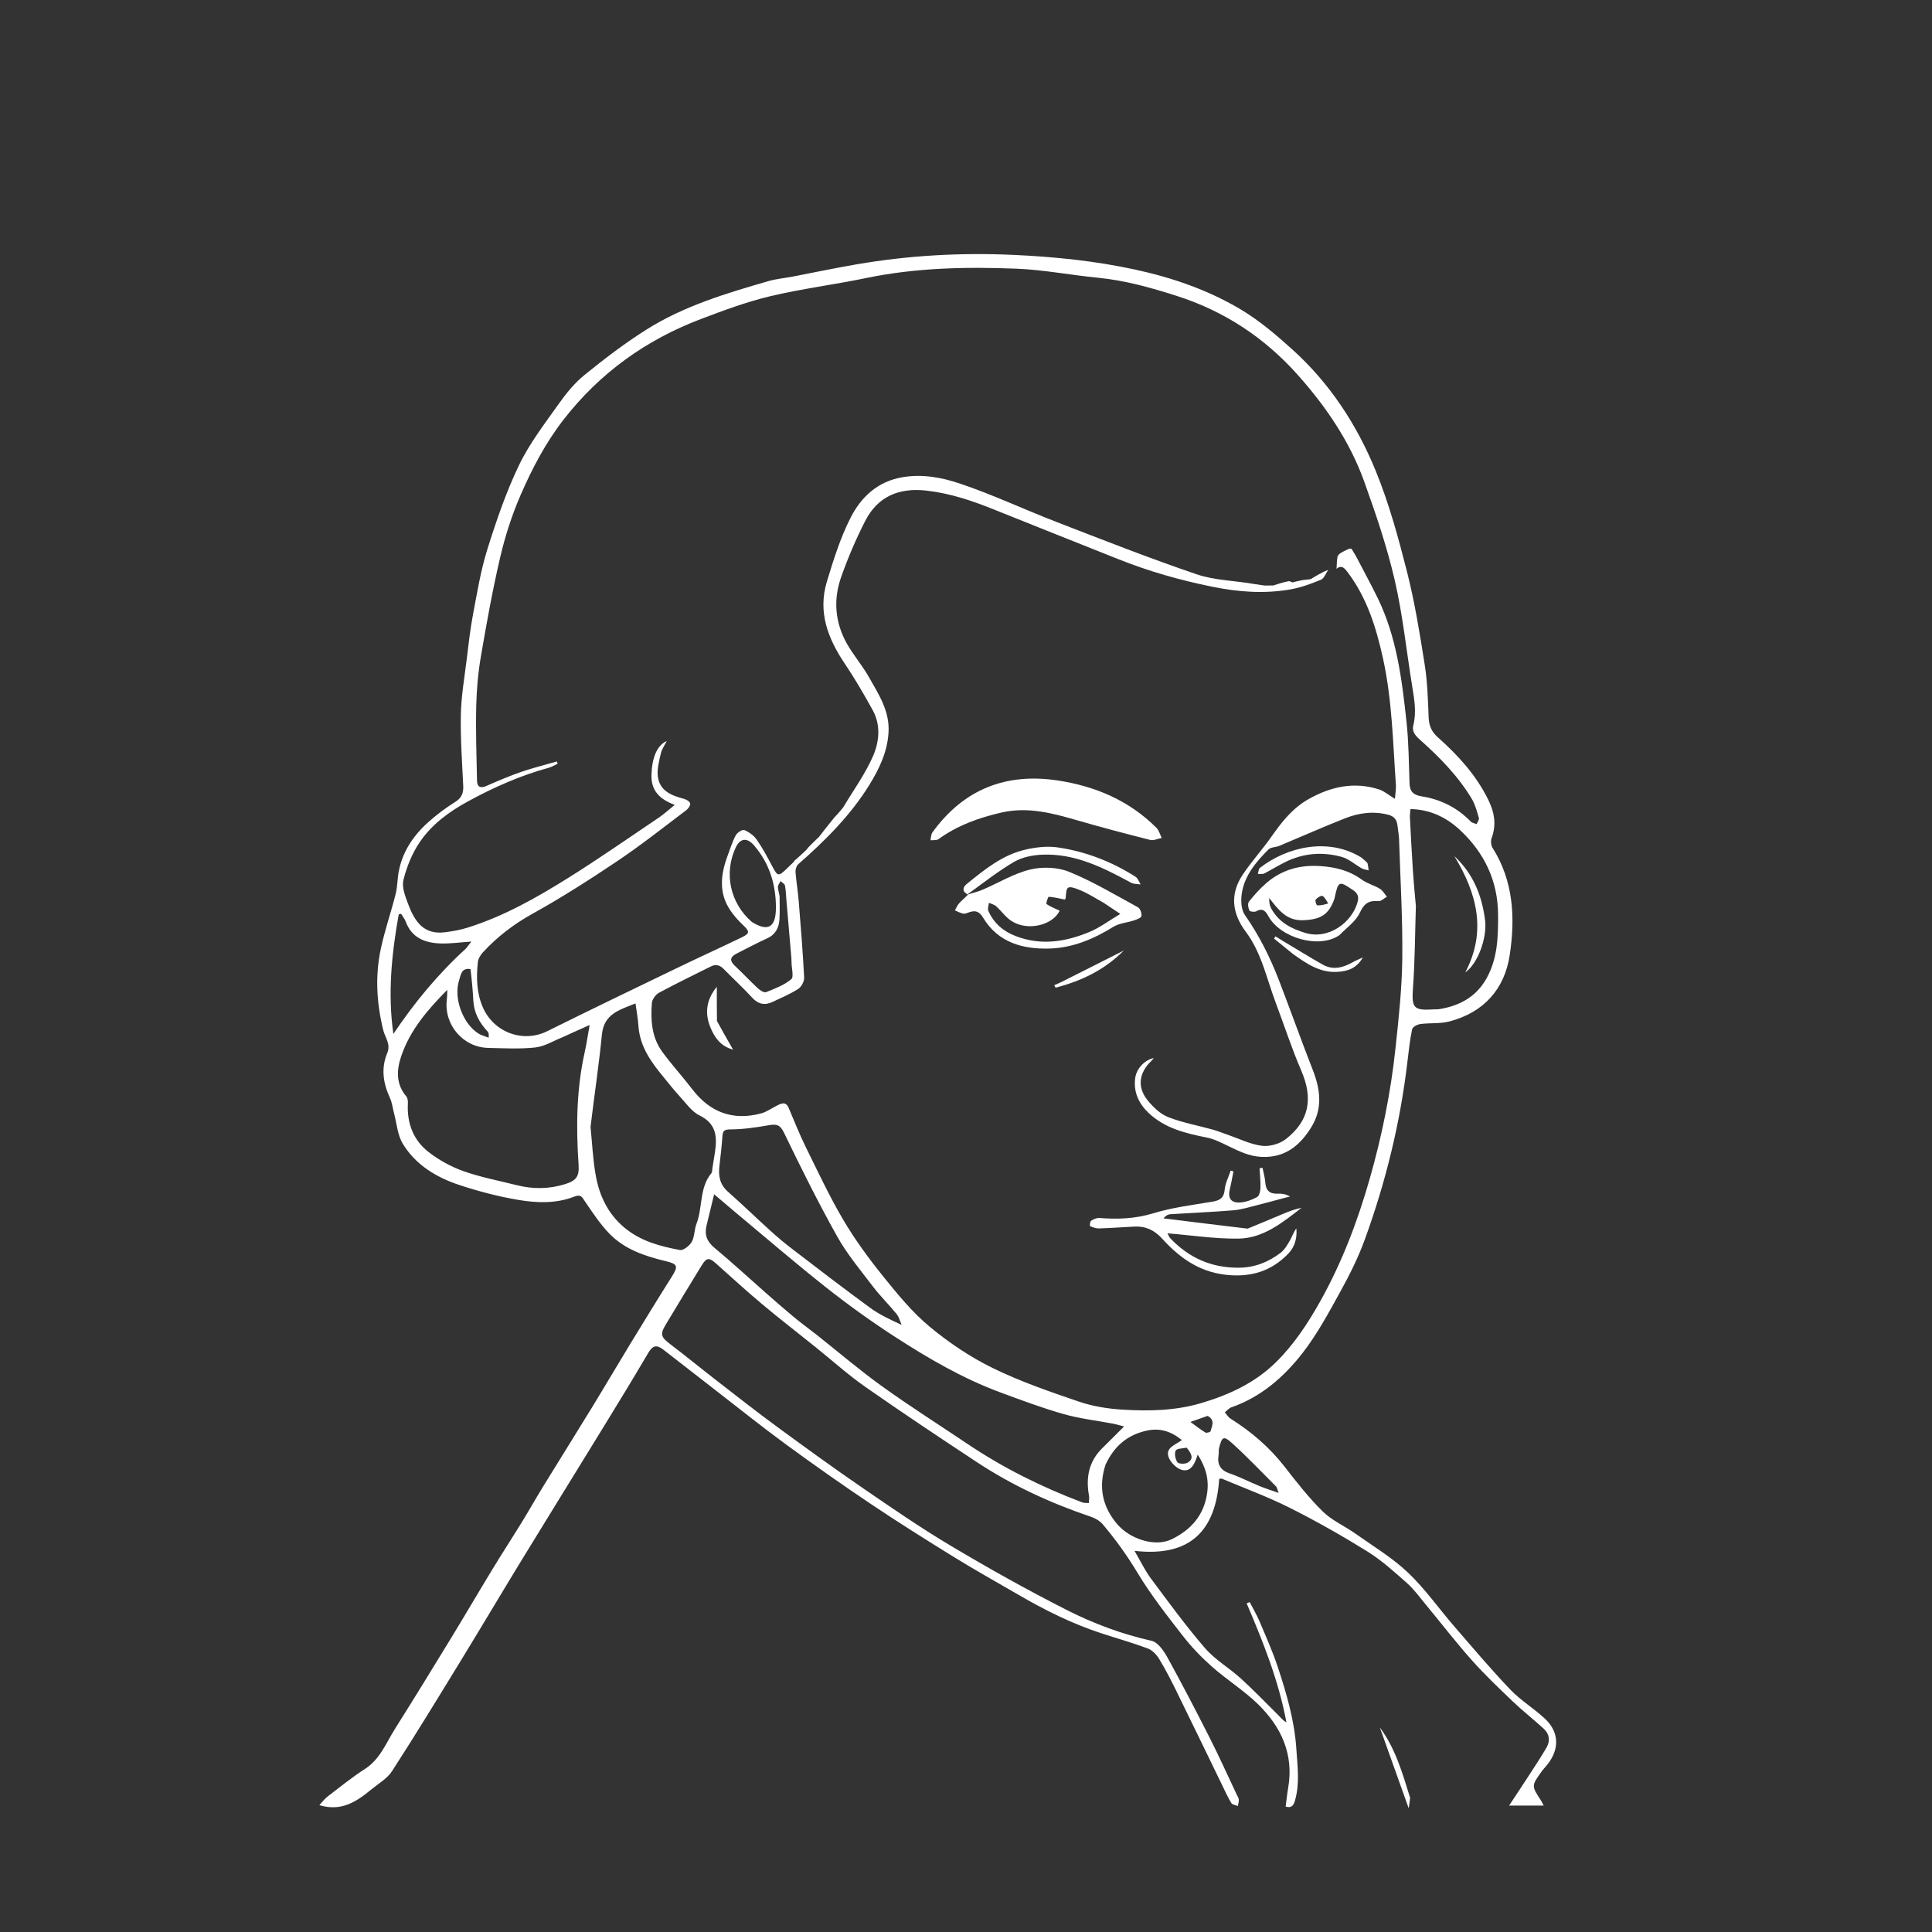 <svg width="1080" height="1080" viewBox="0 0 1080 1080" fill="none" xmlns="http://www.w3.org/2000/svg">
<rect x="0" y="0" width="1080" height="1080" fill="#333333" stroke="none"/>
<g clip-path="url(#clip0_2_276)">
<path d="M443.275 154.597C455.412 152.221 467.12 149.787 478.898 147.759C507.86 142.774 537.083 141.143 566.396 142.48C589.296 143.525 612.06 145.81 634.595 150.704C655.294 155.199 675.054 162.024 693.146 172.711C703.752 178.976 713.379 187.189 722.572 195.494C743.402 214.308 758.547 237.527 769.046 263.247C776.478 281.451 781.723 300.663 786.568 319.774C790.887 336.807 793.686 354.259 796.433 371.641C797.957 381.282 798.231 391.147 798.611 400.929C798.792 405.598 800.203 408.995 803.769 412.167C814.991 422.146 825.043 433.151 831.816 446.799C835.291 453.801 836.693 460.821 833.837 468.449C833.242 470.039 833.463 472.564 834.365 473.99C846.14 492.6 847.057 513.245 843.951 533.861C841.072 552.976 829.345 566.024 810.167 571.004C804.989 572.348 799.327 571.73 793.946 572.448C792.264 572.673 789.65 574.09 789.385 575.363C788.137 581.348 787.468 587.462 786.754 593.549C782.767 627.534 774.673 660.567 763.019 692.677C759.358 702.765 754.507 712.514 749.311 721.927C742.76 733.796 736.279 745.929 727.978 756.549C717.604 769.819 704.885 780.948 688.395 786.684C686.999 787.17 685.906 788.529 684.672 789.482C685.715 790.672 686.549 792.193 687.833 793C699.442 800.301 709.675 809.035 718.142 819.942C724.852 828.587 731.661 837.282 739.436 844.929C744.538 849.946 751.555 852.968 757.504 857.18C767.504 864.26 778.183 870.683 787.011 879.037C796.566 888.078 804.234 899.097 812.897 909.104C823.218 921.026 833.399 933.1 844.279 944.499C850.067 950.563 857.509 955.015 863.654 960.782C871.699 968.332 871.854 977.975 864.802 986.622C863.75 987.913 862.595 989.129 861.631 990.482C856.07 998.286 856.089 998.294 861.356 1006.39C861.792 1007.05 862.114 1007.8 862.923 1009.33C856.529 1009.33 850.762 1009.33 843.596 1009.33C847.674 1003.14 851.383 997.584 855.013 991.978C858.253 986.976 861.568 982.011 864.543 976.852C866.697 973.117 866.13 969.278 862.938 966.35C857.315 961.194 851.271 956.487 845.76 951.219C837.867 943.675 829.924 936.124 822.677 927.976C813.747 917.937 805.538 907.258 796.961 896.902C793.575 892.813 790.427 888.408 786.486 884.921C779.421 878.672 772.326 872.223 764.363 867.274C750.315 858.542 735.869 850.352 721.092 842.923C708.795 836.741 695.788 831.971 683.081 826.608C682.685 826.441 682.136 826.637 681.541 826.671C679.668 855.391 665.686 870.546 634.195 866.93C637.687 872.889 640.076 877.977 643.368 882.392C653.183 895.554 662.866 908.872 673.58 921.283C679.246 927.845 687.175 932.4 693.671 938.314C701.008 944.992 707.898 952.161 714.944 959.157C716.186 960.391 717.236 961.819 719.117 962.784C714.791 939.556 706.094 917.841 696.886 896.286C697.447 896.051 698.009 895.816 698.57 895.582C700.411 899.134 702.489 902.585 704.045 906.258C707.61 914.674 711.368 923.05 714.235 931.711C719.184 946.663 723.621 961.711 724.664 977.679C725.296 987.347 726.646 996.841 723.943 1006.37C723.157 1009.14 722.06 1010.94 718.688 1009.88C719.16 1006.32 719.492 1002.92 720.077 999.567C723.382 980.633 716.192 965.229 703.089 952.503C695.292 944.93 685.865 939.062 677.685 931.844C671.743 926.601 666.139 920.796 661.279 914.547C652.423 903.162 643.437 891.741 636.017 879.423C630.152 869.686 623.653 860.594 616.357 852.008C614.749 850.115 612.194 848.673 609.791 847.862C587.302 840.267 565.888 830.408 546.066 817.336C525.145 803.538 504.275 789.646 483.739 775.286C474.101 768.547 465.307 760.602 456.116 753.221C446.15 745.219 436.027 737.404 426.233 729.197C417.342 721.746 408.773 713.909 400.118 706.179C396.463 702.915 394.944 702.983 392.373 707.174C385.603 718.211 378.849 729.259 372.205 740.372C368.802 746.063 369.423 747.417 375.068 751.708C383.785 758.334 392.256 765.284 400.913 771.99C411.941 780.534 422.912 789.161 434.158 797.412C449.806 808.892 465.515 820.306 481.515 831.288C497.954 842.572 514.404 853.924 531.522 864.118C552.786 876.782 574.43 888.9 596.503 900.083C611.426 907.642 627.202 913.513 643.742 917.224C647.239 918.009 650.534 922.782 652.567 926.465C660.816 941.408 668.687 956.567 676.4 971.796C681.651 982.163 686.41 992.779 691.382 1003.29C691.809 1004.19 692.443 1005.1 692.504 1006.04C692.58 1007.2 692.158 1008.4 691.95 1009.58C690.708 1009.05 688.903 1008.87 688.326 1007.93C686.415 1004.82 684.916 1001.45 683.314 998.16C674.67 980.394 666.096 962.595 657.38 944.865C654.45 938.906 651.411 932.972 647.947 927.318C646.49 924.939 644.129 922.445 641.617 921.505C633.093 918.315 624.302 915.843 615.642 913.011C599.295 907.666 584.001 900.041 569.179 891.408C557.282 884.478 545.238 877.786 533.524 870.559C517.826 860.874 502.199 851.05 486.882 840.779C470.89 830.055 455.128 818.968 439.589 807.597C426.07 797.703 412.993 787.202 399.738 776.947C390.037 769.442 380.35 761.918 370.685 754.366C367.105 751.569 364.794 752.153 362.409 756.223C354.168 770.287 345.65 784.19 337.129 798.089C322.198 822.444 307.126 846.713 292.228 871.089C280.703 889.944 269.44 908.96 257.904 927.809C245.147 948.651 232.432 969.527 219.172 990.047C216.424 994.3 211.42 997.129 207.35 1000.49C199.215 1007.19 190.692 1012.83 178.533 1009.08C180.158 1007.35 181.455 1005.54 183.149 1004.25C190.002 999.006 196.732 993.543 203.972 988.886C212.507 983.397 215.836 974.308 220.831 966.388C231.558 949.382 242.064 932.235 252.541 915.073C260.244 902.456 267.692 889.683 275.378 877.054C280.735 868.253 286.361 859.616 291.755 850.837C295.841 844.187 299.67 837.378 303.756 830.727C312.784 816.028 321.96 801.421 330.964 786.708C337.994 775.219 344.799 763.593 351.808 752.091C359.678 739.179 367.57 726.279 375.645 713.495C379.111 708.008 378.885 706.606 372.508 705.079C360.729 702.258 349.278 698.506 340.669 689.635C335.455 684.262 331.266 677.84 327.014 671.616C325.367 669.204 324.778 667.443 321.062 668.903C310.849 672.917 299.986 672.491 289.513 670.711C278.428 668.827 267.414 665.947 256.733 662.406C243.924 658.159 232.363 651.191 225.18 639.389C222.209 634.507 221.807 628.057 220.264 622.312C219.496 619.454 219.2 616.388 217.976 613.747C214.156 605.508 212.921 597.135 216.484 588.632C218.573 583.646 215.242 579.971 214.216 575.789C210.524 560.726 209.633 545.55 212.871 530.409C215.087 520.048 218.589 509.968 221.19 499.68C222.198 495.693 222.112 491.444 222.863 487.376C224.939 476.123 231.042 467.099 239.375 459.629C244.049 455.439 249.145 451.614 254.467 448.291C258.165 445.981 259.14 443.26 258.946 439.216C258.306 425.935 257.35 412.63 257.624 399.357C257.835 389.116 259.627 378.899 260.876 368.69C261.903 360.292 262.826 351.857 264.402 343.554C266.721 331.333 268.713 318.943 272.419 307.119C277.428 291.137 282.889 275.123 290.119 260.066C295.957 247.91 304.418 236.947 312.274 225.851C316.467 219.929 321.223 214.078 326.818 209.543C337.871 200.583 349.257 191.886 361.276 184.299C382.284 171.038 405.965 163.962 429.628 157.129C433.918 155.89 438.455 155.504 443.275 154.597ZM720.675 324.842C721.101 325.03 721.527 325.218 722.567 325.551C724.107 325.159 725.647 324.766 727.991 324.306C729.329 324.154 730.667 324.002 732.684 323.755C734.62 322.547 736.556 321.339 739.094 320.118C740.112 319.576 741.129 319.034 742.461 318.577C741.146 320.462 740.23 323.308 738.441 324.052C732.962 326.33 727.259 328.434 721.441 329.461C706.89 332.03 692.398 330.961 677.903 328.032C659.783 324.371 642.114 319.373 624.958 312.496C601.83 303.226 578.638 294.112 555.535 284.782C543.325 279.851 530.974 275.716 517.774 274.241C502.633 272.548 490.708 277.45 483.69 291.154C478.494 301.3 473.979 311.884 470.186 322.634C465.799 335.067 466.743 347.68 473.156 359.327C476.83 366 481.984 371.854 485.725 378.497C491.147 388.126 497.437 397.449 496.694 409.494C496.022 420.404 491.506 429.786 486.025 438.677C475.456 455.822 461.284 469.875 446.24 483.103C445.218 484.002 444.597 486.004 444.702 487.425C445.108 492.876 446.051 498.287 446.492 503.737C447.645 517.98 448.795 532.228 449.525 546.495C449.633 548.591 447.992 551.652 446.214 552.798C441.762 555.665 436.793 557.744 431.982 560.036C427.559 562.142 423.867 561.422 420.392 557.629C415.332 552.106 409.795 547.023 404.548 541.668C402.406 539.482 400.152 538.85 397.37 540.249C387.699 545.112 377.934 549.799 368.415 554.942C366.544 555.954 364.579 558.615 364.416 560.655C363.651 570.224 364.279 579.811 370.166 587.897C375.423 595.119 381.512 601.729 386.942 608.833C396.88 621.837 409.731 626.611 425.431 622.408C428.551 621.572 431.35 619.537 434.294 618.048C436.813 616.774 439.275 615.614 440.864 619.316C443.947 626.496 446.787 633.798 450.235 640.799C457.06 654.66 463.613 668.714 471.448 681.998C477.996 693.101 485.729 703.608 493.826 713.663C501.788 723.55 509.998 733.582 519.69 741.635C530.451 750.576 542.399 758.605 554.947 764.748C570.374 772.302 586.801 777.951 603.108 783.509C610.88 786.158 619.325 787.511 627.551 788.003C642.162 788.877 656.808 788.627 671.111 784.444C686.804 779.855 701.406 773.121 713.151 761.609C723.152 751.806 730.878 740.104 737.748 727.912C750.072 706.044 758.921 682.69 765.764 658.66C772.531 634.892 777.457 610.642 780.081 586.037C781.861 569.347 783.708 552.576 783.888 535.824C784.127 513.552 782.795 491.261 782.075 468.981C781.995 466.498 781.455 464.032 781.208 461.551C780.894 458.405 779.474 456.367 776.24 455.505C767.844 453.268 759.655 454.374 751.826 457.47C739.49 462.348 727.358 467.743 715.111 472.85C713.137 473.673 710.394 473.521 709.06 474.865C702.11 481.869 695.627 489.451 694.148 499.6C693.587 503.452 693.805 508.502 695.876 511.46C703.864 522.87 710.001 535.133 714.964 548.03C721.352 564.629 727.31 581.394 733.792 597.955C738.119 609.01 739.566 619.709 732.869 630.37C726.464 640.569 718.285 647.234 705.298 646.709C698.297 646.426 692.577 643.495 686.599 640.637C682.75 638.796 678.824 636.732 674.704 635.916C662.853 633.567 651.207 630.773 642.146 622.21C636.643 617.01 633.474 610.465 634.606 602.505C635.327 597.436 639.728 592.537 644.982 591.458C644.311 592.248 643.971 592.729 643.553 593.128C636.611 599.739 635.568 607.828 641.621 615.204C644.697 618.952 648.665 622.761 653.04 624.478C661.006 627.602 669.589 629.136 677.885 631.443C680.725 632.233 683.473 633.358 686.267 634.317C692.622 636.501 698.852 639.662 705.381 640.506C709.679 641.061 715.332 639.458 718.783 636.773C732.027 626.466 734.071 613.949 727.427 598.522C722.045 586.022 717.84 573.018 713.041 560.265C708.02 546.92 705.197 532.6 696.431 520.889C688.677 510.53 687.443 499.83 694.662 488.984C699.603 481.56 705.696 474.911 710.816 467.595C716.568 459.375 722.599 451.708 731.607 446.653C744.063 439.663 756.973 436.854 770.826 441.267C773.754 442.2 776.265 444.442 779.769 446.566C780.013 443.302 780.464 441.02 780.308 438.779C778.658 415.111 778.228 391.309 773.09 368.001C769.311 350.862 764.183 334.264 753.412 319.968C751.672 317.658 750.09 315.571 747.007 317.99C747.007 317.99 747.023 318.006 747.175 317.336C747.235 315.322 747.295 313.307 747.731 310.932C748.009 310.49 748.286 310.048 749.134 309.353C750.221 308.689 751.309 308.025 752.955 307.291C753.805 306.906 754.655 306.521 755.514 306.781C756.91 309.038 758.305 311.295 759.759 314.25C763.254 320.988 766.9 327.652 770.215 334.477C780.787 356.238 783.693 379.857 786.245 403.462C787.477 414.858 787.53 426.388 787.939 437.864C788.104 442.511 790.055 444.428 794.801 445.178C805.339 446.844 814.597 451.463 822.147 459.237C822.922 460.035 824.338 460.21 825.457 460.673C825.908 459.522 826.973 458.193 826.7 457.252C825.643 453.607 824.668 449.781 822.745 446.573C815.057 433.749 804.629 423.179 793.562 413.33C790.825 410.894 789.246 408.617 790.048 405.461C791.917 398.109 790.62 390.993 789.446 383.776C786.222 363.969 784.186 343.897 779.677 324.393C775.355 305.697 769.137 287.361 762.631 269.27C754.618 246.988 741.475 227.626 725.785 209.94C707.122 188.902 684.532 173.946 657.74 165.39C643.333 160.789 628.828 156.713 613.66 155.245C598.477 153.776 583.384 150.796 568.184 150.198C540.089 149.094 512.002 149.647 484.239 155.413C466.398 159.118 448.238 161.384 430.531 165.598C417.352 168.735 404.504 173.524 391.799 178.344C361.139 189.978 335.389 208.429 315.124 234.463C305.003 247.465 297.451 261.914 290.974 276.834C286.167 287.905 282.407 299.595 279.651 311.355C275.347 329.724 272.005 348.337 268.821 366.943C267.256 376.084 266.425 385.429 266.216 394.704C265.903 408.588 266.361 422.492 266.648 436.385C266.722 439.999 268.616 440.794 272.015 439.298C278.394 436.492 284.827 433.752 291.408 431.478C297.935 429.223 304.672 427.577 311.316 425.664C311.456 426.085 311.595 426.507 311.734 426.929C310.121 427.675 308.575 428.665 306.885 429.129C290.963 433.5 276.049 440.085 261.544 448.011C251.088 453.724 241.724 460.617 235.028 470.186C230.575 476.548 227.461 484.253 225.53 491.812C224.478 495.929 226.587 501.208 228.25 505.591C232.066 515.653 237.145 522.658 248.934 521.116C253.041 520.579 257.188 519.864 261.131 518.634C281.589 512.256 300.094 501.75 318.092 490.466C335.103 479.801 351.591 468.3 368.25 457.079C371.058 455.188 373.566 452.852 377.182 449.941C368.826 446.816 363.987 442.055 364.171 433.442C364.377 423.767 367.198 416.647 372.715 414.234C371.507 416.675 369.954 418.767 369.433 421.091C368.478 425.342 367.208 429.845 367.732 434.035C368.734 442.046 375.247 444.7 382.186 446.506C383.591 446.871 385.533 447.984 385.8 449.095C386.056 450.156 384.746 452.061 383.613 452.915C371.02 462.4 358.649 472.232 345.579 481.019C330.027 491.474 314.198 501.624 297.823 510.705C287.297 516.541 278.088 523.542 270.041 532.267C268.655 533.769 267.31 535.871 267.115 537.813C266.266 546.279 266.324 554.604 269.777 562.793C275.779 577.026 292.234 583.242 305.923 576.44C329.754 564.6 353.736 553.063 377.7 541.491C389.967 535.567 402.365 529.914 414.636 523.997C419.512 521.645 418.977 520.584 415.153 516.915C411.223 513.143 407.396 508.579 405.423 503.608C402.235 495.574 403.511 487.073 406.511 478.973C408.009 474.928 409.288 470.756 411.272 466.958C412.06 465.449 415.004 463.553 416.064 463.996C418.698 465.097 421.393 467.037 423.016 469.37C426.298 474.083 429.034 479.201 431.72 484.298C434.755 490.057 435.15 490.186 440.522 484.878C441.47 483.947 442.418 483.016 443.726 481.792C443.925 481.381 444.125 480.97 444.998 480.368C447.038 478.571 449.078 476.775 451.204 474.605C451.204 474.605 451.244 474.224 451.746 473.827C452.935 472.585 454.125 471.342 455.778 469.817C456.281 469.303 456.784 468.789 457.814 467.864C460.001 465.016 462.188 462.167 464.848 458.924C465.721 457.798 466.594 456.673 468.027 455.244C468.98 454.166 469.932 453.089 471.268 451.453C476.95 441.923 483.59 432.813 488.007 422.728C491.501 414.753 492.481 405.427 487.891 397.068C482.965 388.101 477.788 379.228 472.085 370.742C462.689 356.761 457.139 341.949 462.217 325.178C465.905 312.998 469.754 300.645 475.496 289.37C481.394 277.791 490.617 269.065 504.718 266.726C515.791 264.89 526.474 266.93 536.404 270.255C554.8 276.415 572.451 284.764 590.578 291.771C616.598 301.829 642.57 312.078 668.969 321.046C678.991 324.451 690.142 324.532 701.46 326.523C703.006 326.758 704.552 326.993 706.901 327.321C708.243 327.293 709.586 327.264 711.757 327.278C714.619 326.355 717.481 325.431 720.675 324.842ZM456.41 746.077C468.633 755.764 480.515 765.924 493.165 775.016C508.655 786.151 524.802 796.371 540.64 807.024C560.738 820.543 582.262 831.263 604.891 839.811C606.031 840.242 607.388 840.101 608.644 840.226C608.694 838.835 608.999 837.397 608.753 836.059C606.898 825.94 608.663 816.898 616.26 809.454C620.119 805.673 623.919 801.832 628.373 797.393C625.72 796.716 624.02 796.186 622.282 795.854C613.031 794.089 603.579 793.042 594.559 790.475C582.608 787.073 570.918 782.698 559.249 778.381C538.104 770.556 518.713 759.238 499.904 747.036C486.824 738.55 474.107 729.405 461.868 719.743C444.838 706.301 428.401 692.106 411.722 678.219C407.859 675.003 404.044 671.729 399.2 667.63C397.603 674.221 396.314 679.632 394.977 685.031C393.691 690.229 395.169 694.055 399.457 697.603C409.03 705.523 418.154 713.984 427.489 722.192C432.6 726.686 437.705 731.19 442.933 735.544C447.133 739.042 451.515 742.32 456.41 746.077ZM314.435 579.832C309.386 581.819 304.464 584.959 299.259 585.533C290.563 586.491 281.683 585.967 272.886 585.782C258.865 585.488 248.102 572.831 249.769 558.907C249.99 557.059 249.958 555.18 250.043 553.316C239.109 564.371 229.25 575.753 224.3 590.36C221.631 598.236 221.267 606.002 227.182 612.968C227.99 613.919 228.064 615.75 227.996 617.151C227.474 628.011 231.115 637.411 239.563 643.983C245.371 648.501 252.175 652.233 259.11 654.689C268.75 658.102 278.922 660.022 288.88 662.524C297.93 664.797 306.954 664.742 315.899 661.937C322.274 659.937 323.874 657.595 323.426 650.999C321.99 629.901 322.221 608.903 326.864 588.131C327.878 583.593 328.536 578.976 329.611 572.99C323.797 575.576 319.437 577.516 314.435 579.832ZM330.111 629.958C331.038 639.023 331.417 648.187 333.032 657.127C335.078 668.448 339.828 678.538 349.016 686.226C358.07 693.802 368.953 696.688 380.059 698.764C381.996 699.126 385.468 696.377 386.693 694.199C388.33 691.29 388.077 687.385 389.321 684.172C392.9 674.923 390.819 664.014 397.722 655.75C398.183 655.198 398.064 654.154 398.196 653.335C398.698 650.218 399.225 647.104 399.682 643.979C400.929 635.467 400.469 628.149 391.079 623.559C386.603 621.371 383.364 616.521 379.786 612.671C376.745 609.398 374.017 605.834 371.159 602.391C364.093 593.882 357.661 585.093 356.886 573.44C356.616 569.38 355.847 565.353 355.252 560.91C346.517 564.502 337.63 566.601 336.478 578.277C334.803 595.262 332.254 612.161 330.111 629.958ZM791.484 506.441C791.002 521.555 790.98 536.703 789.892 551.773C789.047 563.491 789.924 565.016 801.698 564.24C802.694 564.175 803.712 564.262 804.69 564.099C815.875 562.228 825.078 557.357 830.879 547.1C837.222 535.882 837.504 523.683 837.431 511.264C837.319 492.294 829.703 476.668 816.202 464.04C808.768 457.087 799.654 452.488 788.452 452.275C788.324 454.069 788.071 455.511 788.144 456.936C788.659 466.886 789.184 476.836 789.823 486.779C790.228 493.071 790.835 499.349 791.484 506.441ZM504.018 740.623C503.114 738.588 502.592 736.242 501.235 734.575C496.943 729.303 492.037 724.516 487.924 719.117C480.984 710.009 473.532 701.1 467.977 691.167C457.363 672.188 447.655 652.681 438.205 633.088C435.899 628.304 433.586 628.342 429.364 629.076C422.397 630.287 415.307 631.323 408.265 631.347C404.641 631.359 404.043 632.338 403.825 635.332C403.429 640.793 402.835 646.245 402.172 651.682C401.49 657.267 402.331 662.109 406.875 666.133C415.086 673.405 422.97 681.045 431.105 688.406C434.914 691.852 438.88 695.144 442.961 698.264C457.452 709.342 471.893 720.495 486.634 731.234C491.879 735.055 497.927 737.775 504.018 740.623ZM617.991 818.79C614.028 830.977 616.052 841.944 624.367 851.826C631.56 860.375 645.675 865.006 655.057 860.418C665.611 855.258 673.016 847.168 674.789 834.712C675.896 826.931 674.109 820.315 669.531 813.135C667.895 818.266 665.831 822.777 661.008 821.77C658.052 821.153 654.613 817.84 653.409 814.909C651.099 809.286 656.961 807.759 660.688 805.005C654.612 800.107 648.421 798.103 640.99 799.745C630.296 802.108 622.886 808.266 617.991 818.79ZM260.52 530.193C261.411 529.044 262.301 527.896 263.502 526.347C257.023 526.777 251.559 527.592 246.132 527.396C237.53 527.085 230.163 524.25 226.81 515.232C226.223 513.654 225.092 512.279 224.212 510.81C223.77 510.919 223.329 511.028 222.887 511.137C218.963 533.161 216.658 555.278 219.896 577.972C231.56 560.629 244.64 544.661 260.52 530.193ZM420.276 515.375C430.733 521.906 433.882 516.757 433.75 506.602C433.584 493.907 429.959 482.491 421.62 472.692C417.71 468.098 413.795 468.404 411.278 473.757C404.595 487.969 408.015 504.725 420.276 515.375ZM435.794 500.973C435.789 505.299 435.991 509.638 435.721 513.948C435.424 518.683 433.488 522.445 428.78 524.582C423.031 527.193 417.46 530.193 411.817 533.036C408.303 534.806 407.575 536.863 410.76 539.846C415.131 543.938 419.208 548.346 423.595 552.419C424.831 553.568 427.122 555.053 428.23 554.615C433.145 552.672 438.323 550.709 442.301 547.417C443.854 546.132 442.511 541.337 442.471 538.141C442.459 537.143 442.432 536.143 442.348 535.149C441.449 524.574 440.539 514 439.63 503.425C439.388 500.609 439.329 497.755 438.786 494.997C438.6 494.055 437.186 493.356 436.334 492.546C435.815 493.613 434.914 494.665 434.871 495.75C434.815 497.189 435.429 498.655 435.794 500.973ZM681.326 810.11C681.277 811.271 681.333 812.448 681.16 813.59C680.378 818.768 682.296 821.905 687.441 823.675C693.061 825.608 698.387 828.38 703.898 830.648C707.085 831.959 710.384 832.997 714.725 834.548C713.934 832.404 713.866 831.475 713.368 830.977C705.181 822.787 697.195 814.37 688.61 806.617C683.922 802.384 682.978 803.083 681.326 810.11ZM263.015 541.755C257.888 540.753 257.533 545.242 256.637 548.04C253.471 557.924 258.608 571.921 267.174 577.577C268.943 578.745 271.148 579.254 273.152 580.067C273.379 578.226 273.154 577.235 272.554 576.593C267.983 571.705 264.96 566.168 264.593 559.32C264.288 553.616 263.773 547.924 263.015 541.755ZM675.076 791.489C672.214 792.496 669.353 793.504 665.445 794.879C668.835 797.322 671.223 799.233 673.824 800.784C674.463 801.165 676.562 800.578 676.693 800.09C677.482 797.132 679.414 793.875 675.076 791.489ZM663.337 809.261C661.208 809.745 657.878 809.619 657.246 810.864C656.393 812.542 656.984 815.739 658.187 817.384C658.923 818.392 662.433 818.5 663.883 817.639C667.705 815.369 665.918 812.408 663.337 809.261Z" fill="white"/>
<path d="M788.27 1005.03C788.094 1006.74 787.896 1008.08 787.481 1010.87C781.739 994.784 776.542 980.228 771.345 965.673C780.019 977.351 783.976 991.076 788.27 1005.03Z" fill="white"/>
<path d="M560.067 454.158C547.116 457.101 535.193 461.438 524.626 469.081C523.539 469.868 521.647 469.542 520.129 469.733C520.479 468.24 520.413 466.445 521.242 465.298C538.608 441.277 562.238 431.885 591.262 436.287C612.268 439.473 631.213 447.49 646.487 462.788C647.911 464.215 648.453 466.522 649.404 468.421C647.234 468.826 644.869 470.001 642.924 469.511C629.411 466.107 615.936 462.531 602.546 458.671C588.751 454.693 575.01 450.849 560.067 454.158Z" fill="white"/>
<path d="M540.923 500.04C543.734 499.152 546.641 498.49 549.337 497.334C558.173 493.544 566.627 488.318 575.821 486.088C582.678 484.425 591.195 484.724 597.664 487.36C610.968 492.781 623.441 500.267 636.109 507.173C637.372 507.861 638.314 510.508 638.092 512.058C637.948 513.066 635.505 513.982 633.946 514.503C630.108 515.787 625.7 516.037 622.387 518.095C611.425 524.907 599.614 529.837 586.913 530.239C572.078 530.709 558.001 527.072 549.551 512.976C547.471 509.505 545.308 508.755 541.85 509.936C540.753 510.311 539.53 510.918 538.491 510.727C536.868 510.429 535.354 509.542 533.793 508.904C534.543 507.602 535.112 506.139 536.087 505.036C537.501 503.436 539.21 502.095 540.876 500.331C540.959 500.018 540.923 500.04 540.923 500.04ZM616.875 504.616C612.661 502.31 608.602 499.635 604.199 497.778C596.07 494.348 596.194 495.846 595.747 501.762C595.695 502.462 595.067 503.118 595.212 502.845C591.8 502.18 589.034 501.471 586.234 501.305C585.87 501.283 584.624 505.109 585.003 505.367C587.238 506.89 589.833 507.885 592.358 509.082C588.545 517.176 574.401 520.773 565.323 514.776C562.101 512.648 559.768 509.211 556.84 506.583C555.781 505.633 554.168 505.299 552.809 504.684C552.673 506.208 551.953 507.992 552.497 509.212C555.539 516.028 560.706 520.542 567.754 523.268C581.881 528.733 595.589 526.51 608.92 521.017C614.731 518.622 619.898 514.665 626.257 510.882C622.652 508.457 620.076 506.724 616.875 504.616Z" fill="white"/>
<path d="M697.422 686.82C704.245 684.064 710.629 681.33 717.034 678.648C720.434 677.224 723.871 675.888 727.568 675.175C716.945 683.412 706.217 692.214 692.244 692.395C679.179 692.564 666.087 690.528 652.631 689.432C653.182 690.417 653.539 691.517 654.258 692.271C664.645 703.155 677.16 708.747 692.438 708.66C701.444 708.609 709.017 705.518 715.887 700.302C718.025 698.678 719.531 696.064 720.934 693.673C722.244 691.441 723.032 688.902 724.663 686.706C725.189 691.99 723.833 696.95 720.247 700.703C710.676 710.722 699.039 714.199 685.059 712.592C670.032 710.864 659.192 702.913 649.596 692.361C645.381 687.725 640.424 685.325 634.172 685.66C627.539 686.016 620.91 686.493 614.272 686.701C612.634 686.752 610.907 686.104 609.378 685.425C609.118 685.309 609.283 682.842 609.895 682.441C611.245 681.555 613.048 680.746 614.591 680.866C624.753 681.658 634.563 681.316 644.596 678.258C655.313 674.99 666.627 673.6 677.74 671.746C681.941 671.044 684.191 669.689 684.612 664.996C684.935 661.384 686.798 657.91 687.977 654.375C688.487 654.514 688.998 654.653 689.508 654.792C688.849 658.071 688.302 661.379 687.504 664.624C686.237 669.77 688.098 672.599 693.428 672.187C696.616 671.94 699.904 670.703 702.73 669.152C703.934 668.49 704.545 665.905 704.601 664.167C704.722 660.472 704.304 656.759 704.106 653.053C704.661 652.983 705.216 652.913 705.771 652.843C706.307 655.585 707.125 658.307 707.315 661.073C707.634 665.733 709.974 667.5 714.473 667.261C716.674 667.144 718.903 667.558 721.126 668.87C720.113 669.118 719.095 669.35 718.087 669.618C713.017 670.969 707.967 672.401 702.875 673.663C698.451 674.759 694.023 676.182 689.522 676.558C677.815 677.538 666.064 677.99 654.337 678.745C652.977 678.832 651.654 679.496 650.401 681.067C665.931 682.999 681.461 684.931 697.422 686.82ZM644.355 680.671C644.433 680.573 644.511 680.475 644.589 680.378C644.494 680.426 644.399 680.474 644.355 680.671Z" fill="white"/>
<path d="M748.776 522.725C737.387 530.67 715.621 524.264 709.004 512.1C707.578 509.479 705.899 507.34 702.286 509.402C701.311 509.958 698.68 509.606 698.388 508.959C697.74 507.521 697.359 505.054 698.167 504.032C701.091 500.33 704.3 496.761 707.86 493.671C716.293 486.351 726.278 483.477 737.403 484.106C746.029 484.593 754.053 486.47 761.224 491.703C764.237 493.902 768.122 494.869 771.35 496.826C772.967 497.806 774 499.751 775.296 501.259C773.724 502.131 772.077 503.852 770.591 503.723C765.233 503.255 762.545 504.971 760.131 510.244C757.942 515.026 752.892 518.497 748.776 522.725ZM745.993 502.295C742.851 511.322 738.297 514.053 728.384 514.409C719.023 514.744 714.511 508.406 709.504 501.984C709.408 504.28 709.715 506.167 710.575 507.755C714.734 515.436 721.638 519.113 729.798 521.546C742.574 525.355 755.593 515.837 758.845 504.468C759.636 501.704 759.302 499.583 756.489 497.67C748.476 492.219 748.088 492.249 745.993 502.295ZM742.499 505.01C741.467 503.559 740.702 501.616 739.297 500.856C738.541 500.447 736.395 501.81 735.459 502.882C735.017 503.387 735.895 506.068 736.266 506.088C738.244 506.195 740.25 505.772 742.499 505.01Z" fill="white"/>
<path d="M540.976 500.007C537.645 498.336 538.132 496 540.444 494.125C550.394 486.055 560.44 477.867 573.25 474.929C579.119 473.583 585.538 472.856 591.429 473.73C606.977 476.039 621.519 481.65 634.816 490.151C636.122 490.986 636.702 492.956 637.619 494.4C635.83 494.11 633.793 494.277 632.289 493.461C616.73 485.025 600.976 477.002 582.644 477.769C577.328 477.992 571.468 479.139 566.956 481.757C557.995 486.957 549.797 493.474 541.104 499.743C540.923 500.04 540.959 500.018 540.976 500.007Z" fill="white"/>
<path d="M762.881 480.979C763.592 481.693 764.311 482.099 764.469 482.662C764.82 483.911 764.889 485.239 765.074 486.535C763.763 486.16 762.325 486.013 761.164 485.369C757.431 483.295 754.053 480.131 750.081 479.027C739.357 476.045 728.65 476.867 718.523 481.855C714.499 483.836 710.696 486.263 706.689 488.283C705.715 488.775 704.335 488.462 703.141 488.519C703.513 487.375 703.524 485.77 704.31 485.157C719.246 473.501 742.212 467.981 760.697 479.174C761.401 479.6 761.991 480.216 762.881 480.979Z" fill="white"/>
<path d="M722.679 533.2C718.974 530.241 715.582 527.463 712.19 524.684C712.461 524.27 712.733 523.856 713.004 523.441C714.388 524.298 715.759 525.174 717.156 526.008C724.541 530.42 731.862 534.947 739.346 539.187C745.223 542.517 750.901 540.92 756.377 537.788C757.76 536.997 759.264 536.415 761.853 535.204C758.202 541.527 753.248 542.87 747.898 543.26C738.04 543.979 730.458 538.784 722.679 533.2Z" fill="white"/>
<path d="M400.786 570.751C403.724 576.149 406.589 581.151 409.782 586.727C402.584 584.891 399.079 579.402 396.861 573.645C394.043 566.327 394.728 558.906 400.711 551.646C400.711 558.619 400.711 564.487 400.786 570.751Z" fill="white"/>
<path d="M593.032 549.105C604.732 543.231 616.101 537.482 628.192 531.369C617.144 542.473 604.217 548.413 590.096 552.129C589.836 551.668 589.577 551.207 589.317 550.746C590.445 550.241 591.574 549.735 593.032 549.105Z" fill="white"/>
<path d="M746.999 317.982C746.991 317.973 747.011 318.078 747.017 318.042C747.023 318.006 747.007 317.99 746.999 317.982Z" fill="white"/>
<path d="M830.221 514.892C831.216 524.747 825.969 538.858 819.1 543.561C831.242 520.546 825.555 499.251 812.999 478.583C823.58 488.485 828.534 500.753 830.221 514.892Z" fill="white"/>
</g>
<defs>
<clipPath id="clip0_2_276">
<rect width="1080" height="1080" fill="white"/>
</clipPath>
</defs>
</svg>

